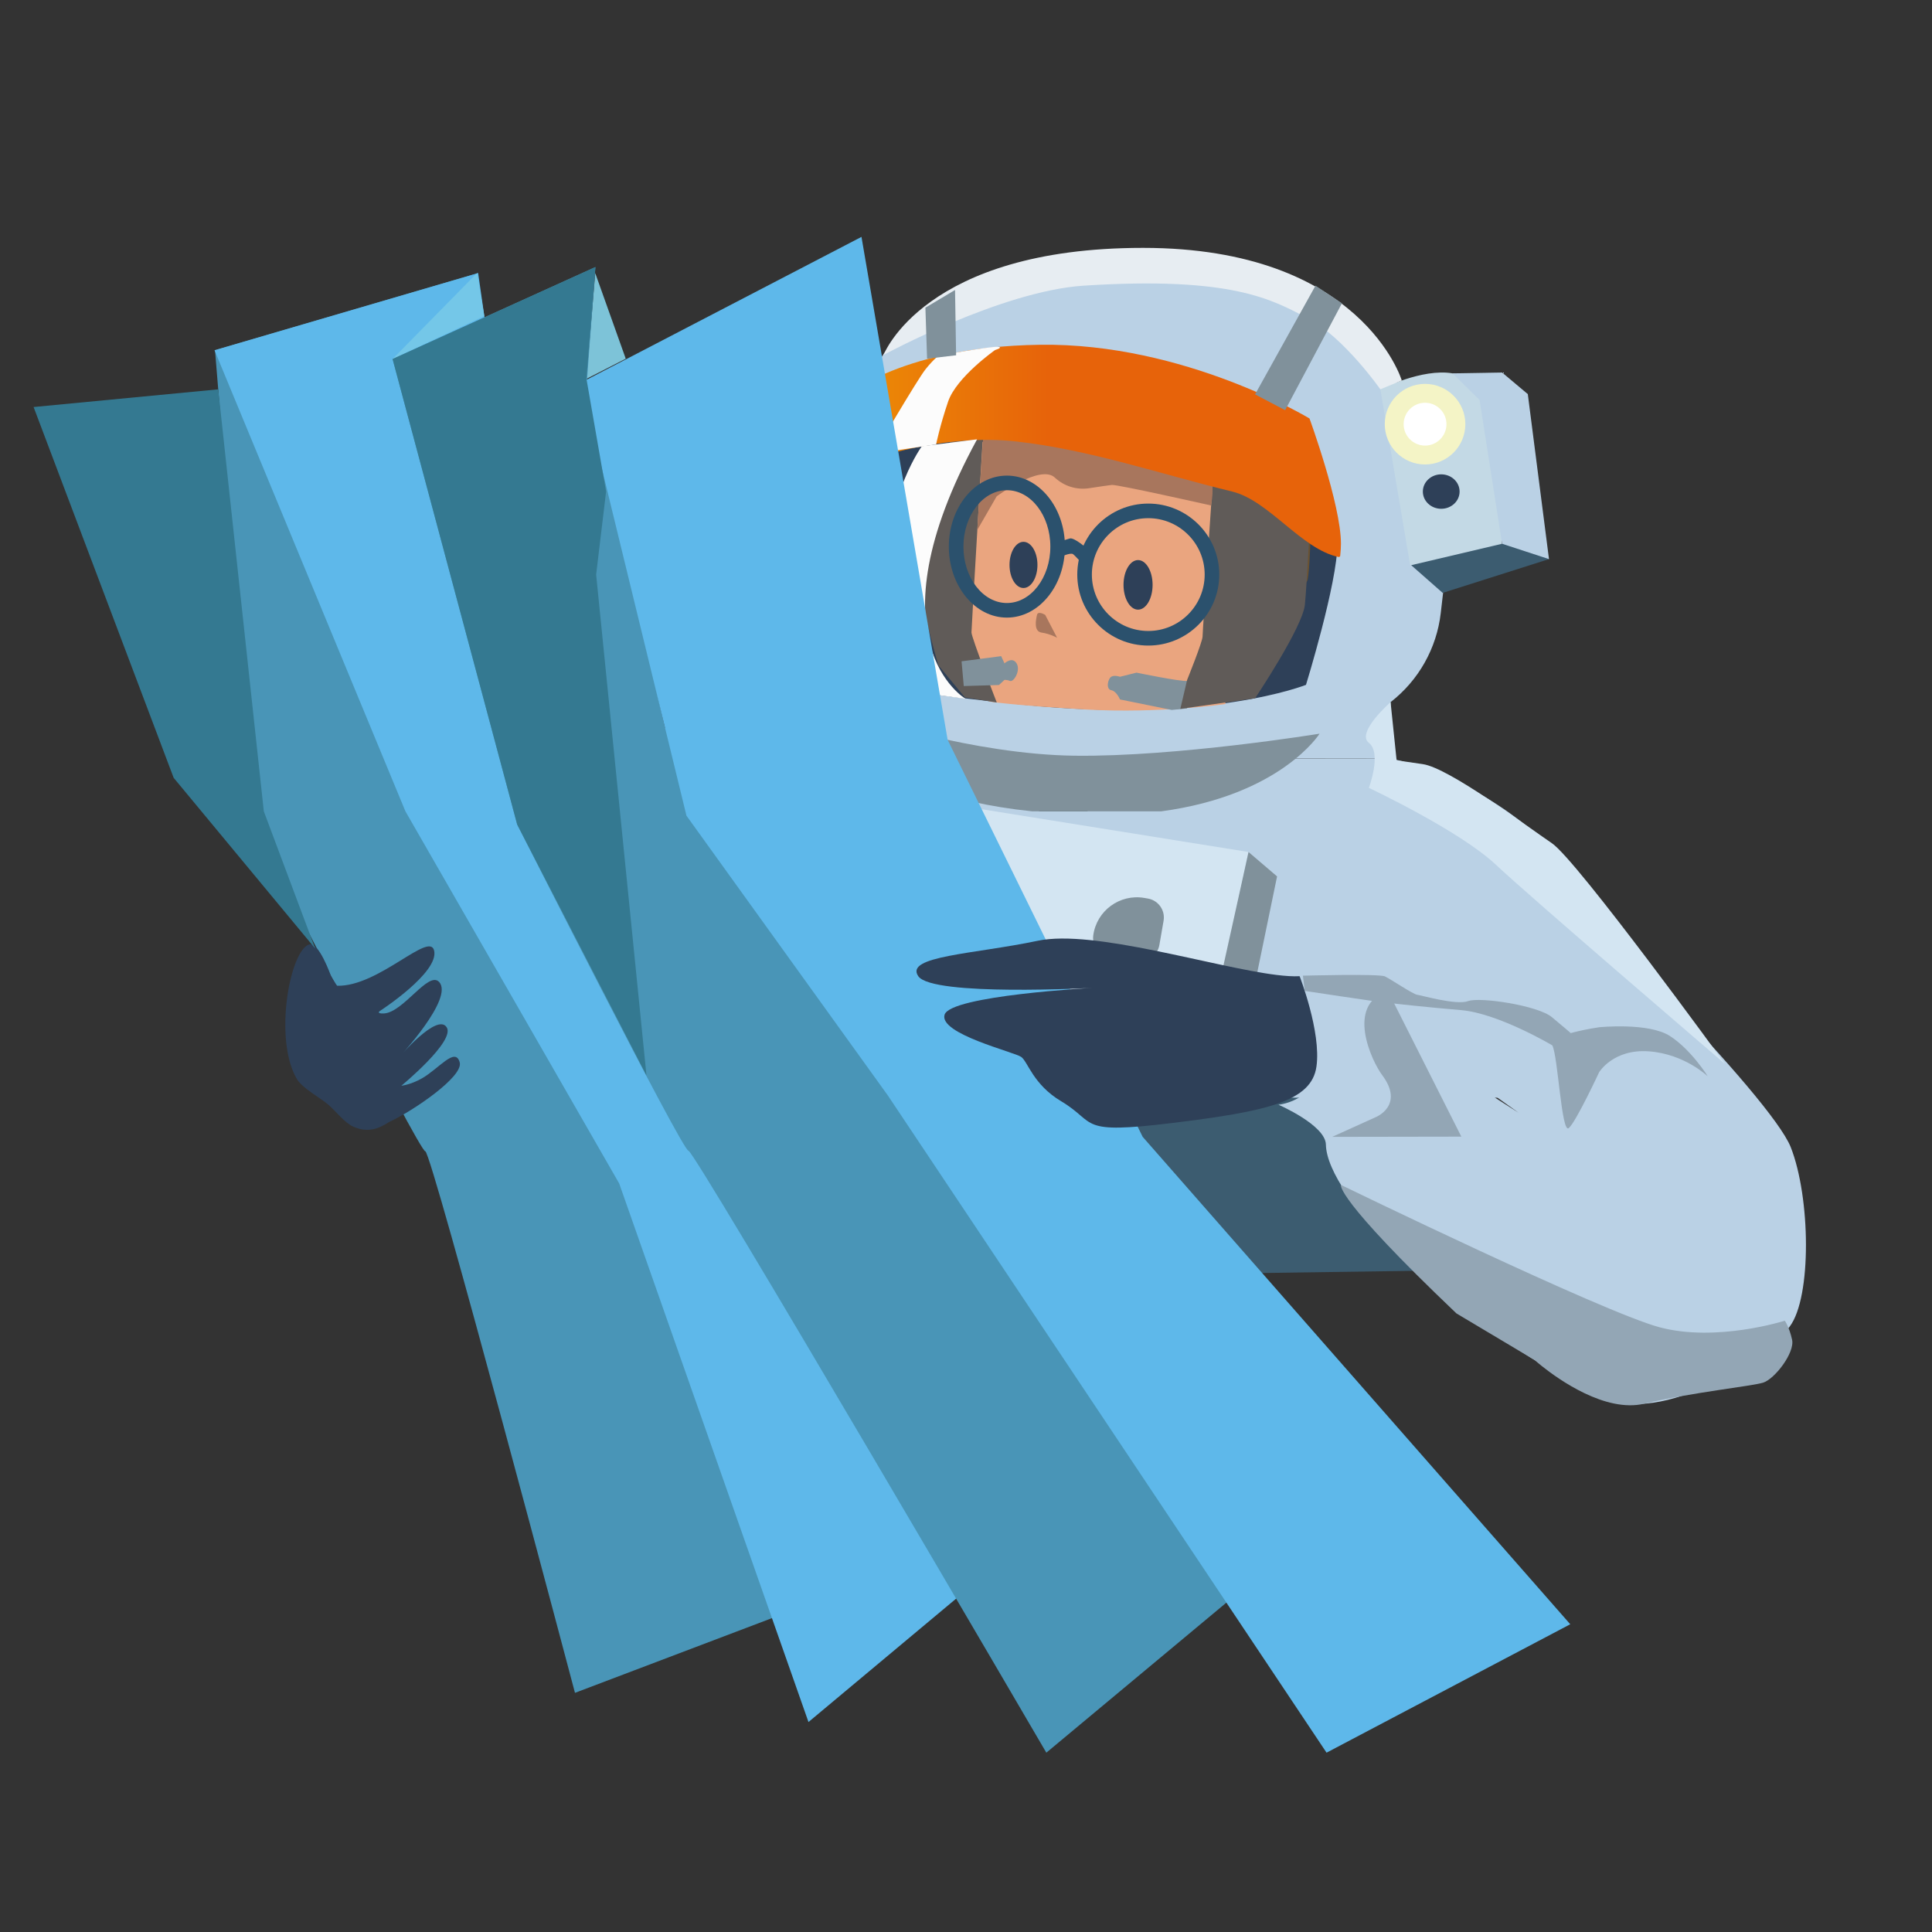<?xml version="1.0" encoding="UTF-8"?><svg id="main-droite" xmlns="http://www.w3.org/2000/svg" xmlns:xlink="http://www.w3.org/1999/xlink" viewBox="0 0 1323.88 1323.88"><rect x="0" y="0" width="1323.88" height="1323.88" fill="#333333" stroke="none"/><defs><style>.cls-1{fill:#5eb8ea;}.cls-2{fill:#fff;}.cls-3{fill:url(#Dégradé_sans_nom_12-2);}.cls-4{fill:url(#Dégradé_sans_nom_283);}.cls-5{fill:url(#Dégradé_sans_nom_12);}.cls-6{fill:#93a6b5;}.cls-7{fill:#3c5c70;}.cls-8{fill:#f4f4c6;}.cls-9{fill:#347991;}.cls-10{fill:url(#Dégradé_sans_nom_12-3);}.cls-11{fill:#2b516d;}.cls-12{fill:#c3d9e5;}.cls-13{fill:#bad1e5;}.cls-14{fill:#2e4058;}.cls-15{fill:#d3e5f2;}.cls-16{fill:#4995b7;}.cls-17{fill:#c0b9b8;opacity:.6;}.cls-18{fill:#e7edf2;}.cls-19{fill:#605b58;}.cls-20{fill:#a8765d;}.cls-21{fill:#7dc3d8;}.cls-22{fill:#6a5231;}.cls-23{fill:#b2824f;}.cls-24{fill:#80919b;}.cls-25{fill:#74c7e8;}.cls-26{fill:#eaa57f;}.cls-27{fill:#fcfcfc;}</style><linearGradient id="Dégradé_sans_nom_12" x1="11573.87" y1="308.95" x2="11917.9" y2="308.95" gradientTransform="translate(13271.85) rotate(-180) scale(1.07 -1)" gradientUnits="userSpaceOnUse"><stop offset=".46" stop-color="#e7630a"/><stop offset="1" stop-color="#efa003"/></linearGradient><linearGradient id="Dégradé_sans_nom_12-2" x1="551.28" y1="331.03" x2="603.78" y2="331.03" gradientTransform="matrix(1,0,0,1,0,0)" xlink:href="#Dégradé_sans_nom_12"/><linearGradient id="Dégradé_sans_nom_12-3" x1="9059.13" y1="1123.62" x2="9059.13" y2="1076.25" gradientTransform="translate(9809.99 573) rotate(-173.35) scale(1 -1)" xlink:href="#Dégradé_sans_nom_12"/><radialGradient id="Dégradé_sans_nom_283" cx="8628.31" cy="886.05" fx="8194.98" fy="673.1" r="482.82" gradientTransform="translate(6499.61 197.33) rotate(-173.2) scale(.66 -1)" gradientUnits="userSpaceOnUse"><stop offset=".12" stop-color="#fff8b9" stop-opacity=".46"/><stop offset=".49" stop-color="#fffad4" stop-opacity=".15"/><stop offset=".68" stop-color="#fffce1" stop-opacity="0"/></radialGradient></defs><polygon class="cls-7" points="1025 870 705.22 874.6 686.9 715.1 891.09 683.47 1025 870"/><path class="cls-13" d="m953,519.78h-352.57l-20.21-57s-21.22-61.76-11.72-128.12c9.5-66.36,51.95-111.33,51.95-111.33,0,0,30.34-44.2,141.31-45.68,62.5-.83,115.26,17.52,149.43,33.71,25.79,12.22,43.95,36.3,48.78,64.42l7.2,41.97,28.33,30.97-8.24,71.37c-2.79,24.15-15.18,46.15-34.39,61.05h0s.13,38.65.13,38.65Z"/><path class="cls-14" d="m894.91,286.77s-84.49-48.66-183.94-47.19c-99.46,1.47-115.52,25.14-115.52,25.14,0,0-21.81,30.1-29.3,83.98-7.5,53.88,14.06,114.06,14.06,114.06,0,0-6.68,7.14,120.8,20.14,127.49,13,193.91-13.62,193.91-13.62,0,0,21.53-69.82,21.53-96.67s-21.54-85.84-21.54-85.84Z"/><path class="cls-13" d="m502.01,602.07l117.65-61.96c20.93-14.71-26.45-11.37-2.34-19.92h0s335.68-.42,335.68-.42c0,0,167.39,30.64,184.1,232.42H434.96c-3.91.4,6.62-70.38,23.65-110.03,5.34-12.43,31.43-33.79,43.4-40.09Z"/><path class="cls-12" d="m945.87,266.79s28.63-14.57,49.47-10.95c6.97,1.21,13.07,4.45,16.93,10.95,15.44,25.93,17.02,109.99,17.02,109.99l-62.96,10.73-20.46-120.71Z"/><polygon class="cls-13" points="1046.91 270.06 1061.43 383.12 980.8 394.83 966.33 387.5 1029.29 372.61 1013.88 274.11 995.35 255.84 1029.29 255.26 1046.91 270.06"/><ellipse class="cls-14" cx="974.99" cy="290.7" rx="12.59" ry="11.8"/><ellipse class="cls-14" cx="987.58" cy="336.84" rx="12.59" ry="11.8"/><path class="cls-14" d="m712.08,555.95l-.81-1.71s11-10.81,11.2-13.76c.2-2.95,13.88-16.66,13.88-16.66h25.08l-16.3,32.13h-33.05Z"/><path class="cls-24" d="m795.78,555.95h-88.57c-122.76-12.83-116.84-64.67-116.84-64.67,0,0,76.2,25.69,145.98,26.56,69.78.87,167.86-15.09,167.86-15.09,0,0-26.3,42.12-108.42,53.2Z"/><path class="cls-22" d="m842.23,466.09c.14-.88,40.33-33.69,40.33-33.69,0,0,11.41-32.62,12.99-34,1.57-1.39,2.31-25.66,2.31-25.66l-32.59-40.25-30.71,2.21-1.88,49.89,4.23,14.26,16.54-27.65-2.9,43.38-8.3,51.51Z"/><path class="cls-26" d="m704.72,301.62c-26.1-1.85-32.87,1.67-32.87,1.67l-12.67,63.61s-.12,21.26,3.06,55.18c3.17,33.92,15.51,58.62,15.51,58.62,0,0,16.64,2.7,66.92,5.51,50.27,2.81,94.93-3.76,94.93-3.76l10.94-67.87s18.1-7.75,22.1-12.29c4-4.55,3.29-26.54,3.29-26.54,0,0,1.88-10.57-1.88-14.75-3.76-4.18-2.35-1.47-7.05,0-4.7,1.47-11.76,6.88-11.76,8.36s-3.76,1.96-3.76,1.96l-7.52,13.77-7.05,13.76s-4.7-12.78-4.23-14.26,2.35-21.03,2.35-21.57,1.39-29.34,1.39-29.34c0,0-34.41-12.2-66.62-20.54-27.82-7.21-52.97-10.66-65.07-11.52Z"/><path class="cls-23" d="m855.93,380.41l4.69-6.18s-.95-3.23,2.92-6.36c3.87-3.13,7.9-2.21,7.9-2.21,0,0,2.95-.55,2.85,1.01-.1,1.57-6.6,5.22-6.6,5.22l-3.57,5.96c.09-.12.35-.24,1.25.1,1.31.5,2.63,3.92,2.63,3.92v1.12l-2.1,5.53-5.77,5.99s-.53-.34-.92-1.81c-.39-1.47,0-2.95,0-2.95,0,0,1.2-.4,4.31-3.44,3.1-3.04,0-6.39,0-6.39h-2c-1.01.8-2.01,1.61-2.3,1.95-.65.75-2.75.92-2.75,5.63s2.49,3.7-.16,7.94c-2.66,4.24-7.71,2.67-7.71,2.67l7.34-17.7Zm8.13-2.46s-.34.26-.84.65c-.41.31-.92.71-1.45,1.12l2.29-1.76Z"/><path class="cls-17" d="m600.42,387.52c-3.68,49.46,20.03,85.41,20.03,85.41,0,0-15.62-2.34-23.83-3.91-5.72-1.09-16.02-5.08-16.02-5.08,0,0-14.17-36.23-16.02-76.56-1.95-42.58,7.81-68.75,7.81-68.75l35.94-7.42s-4.24,26.85-7.92,76.31Z"/><path class="cls-24" d="m813.45,466.57c-3.77.71-34.69-5.65-34.69-5.65l-11.31,2.83s-3.77-1.41-6.03,0-3.77,8.48,0,9.18c3.77.71,6.03,6.36,6.03,6.36l35.45,7.19,10.55-1.03v-18.87Z"/><path class="cls-19" d="m897.93,350.7l-65.6-40.27s-8.29,122.22-8.29,125.76-10.56,29.67-10.56,29.67l-4.69,19.9,51.24-7.27s32.63-48.67,34.14-64.21c1.51-15.54,3.77-63.58,3.77-63.58Z"/><path class="cls-19" d="m652.11,297.72l21.87-6.36s-8.29,138.47-8.29,142,17.34,48.04,17.34,48.04l-21.87-3.53-18.1-21.9s-10.6-35.32-11.31-50.87c-.71-15.54,20.36-107.39,20.36-107.39Z"/><path class="cls-24" d="m658.9,453.15l27.15-3.53,2.26,4.95s5.28-4.95,8.29,0c3.02,4.95-2.09,13.15-4.52,12.01-1.51-.71-3.77-.71-3.77-.71l-3.77,3.53-24.13.71-1.51-16.96Z"/><path class="cls-20" d="m724.35,436.99l-8.12-15.62s-4.94-3.12-5.65,0-2.47,11.33,3.18,12.11c5.65.78,10.58,3.52,10.58,3.52Z"/><path class="cls-20" d="m674.35,287.77s126.56,10.16,144.14,20.7c17.58,10.55,11.33,37.89,11.33,37.89,0,0-64.06-14.45-67.97-14.06-1.92.19-8.96,1.24-15.6,2.25-8.45,1.29-17.03-1.36-23.3-7.17-.05-.05-.11-.1-.16-.15-10.02-9.3-39.84,12.89-39.84,12.89l-13.28,23.05,4.69-75.39Z"/><path class="cls-5" d="m917.17,381.65c-25.36-5.34-47.7-38.71-72.78-44.81-49.13-11.95-97.85-28.78-148.13-34.34-46-5.08-97.95,8.36-144.57,29.02,9.26-41.02,24.25-57.12,24.25-57.12,0,0,37.01-36.68,136.48-38.15,99.45-1.47,184.91,50.52,184.91,50.52,0,0,21.54,58.99,21.54,85.84,0,2.42-.18,5.18-.5,8.21-.06.56-.62.95-1.21.83,0,0,0,0-.01,0Z"/><ellipse class="cls-14" cx="701.33" cy="387.1" rx="9.57" ry="15.82"/><ellipse class="cls-14" cx="779.84" cy="400.77" rx="9.96" ry="16.99"/><path class="cls-3" d="m570.49,323.71l-18.79,7.81s-2.73,4.69,5.86,10.94,8.48,7.12,8.48,7.12c0,0,1.29-13.37,4.41-17.27s33.33-19.81,33.33-19.81l-33.29,11.22Z"/><path class="cls-27" d="m631.7,305.76s-23.33,31.84-23.33,81.66,23.33,87.33,23.33,87.33l29.95,4.1s-67.47-39.41,7.88-177.82l-37.83,4.73Z"/><path class="cls-27" d="m643.37,243.65s34.25-6.16,39.73-5.99-1.26,2.21-1.26,2.21c0,0-26.48,18.6-32.16,35.31-5.68,16.71-8.22,29.32-8.22,29.32l-42.58,6.43s29.46-50.57,35.4-57.98c5.94-7.4,9.09-9.3,9.09-9.3Z"/><polygon class="cls-15" points="855.47 583.81 649.1 550.73 620.29 682.53 642.42 727.51 781.13 750.63 828.61 712.52 855.47 583.81"/><polygon class="cls-24" points="875.1 600.55 855.55 583.84 828.61 705.58 781.13 743.69 815.49 754.31 851.1 716.83 875.1 600.55"/><path class="cls-24" d="m784.13,615.3l2.45.42c7.18,1.24,12,8.07,10.75,15.25l-2.89,16.63c-1.21,6.99-7.75,11.77-14.78,10.8l-19.24-2.64c-7.21-.99-12.26-7.64-11.27-14.86h0c2.33-16.89,18.18-28.49,34.98-25.6Z"/><path class="cls-10" d="m702.9,641.96l-43.24-7.03s-8.43-2.27-3.8-8.81l24.24-28.4s4.2-5.63,8.01-5.18c4.46.52,7.29,9.22,7.29,9.22l13.66,28.22s2.09,6.59.78,9.61c-1.3,3.02-6.94,2.36-6.94,2.36Z"/><path class="cls-14" d="m649.23,731.37c-1.62-7.03-19.48-12.44-19.48-12.44,0,0-48-5.08-51.24-5.08s-33.15-8.99-33.15-8.99h-53.02s-23.44-4.87-49.23,25.43c-6.9,8.1-9.02,15.43-8.42,21.9h115.22c-.14-.28-.22-.43-.22-.43,0,0,.64.16,1.59.43h40.61l-2.71-6.75s14.61-4.87,19.38-4.87h26.61c1.62,0,15.69-2.16,14.07-9.2Z"/><path class="cls-6" d="m598.87,704.58s-34.68-56.73-47.59-60.83c-12.91-4.1,36.13,4.73,39.04,5.36s21.2,30.58,21.2,30.58l12.37-6.06,15.06,48.93-44.91-4.67,4.83-13.31Z"/><polygon class="cls-6" points="642.42 720.57 659.18 753.46 810.78 752.83 781.14 743.69 638.95 722.55 642.42 720.57"/><path class="cls-13" d="m1057,604c16.26,6.51,156.52,147.75,170.08,182.08,13.56,34.33,14.47,102.76-.68,122.9-15.14,20.14-86.29,69.25-129.98,47.77-105.73-51.99-187.23-137.19-187.86-172.39-.24-13.39-32.49-27.35-32.49-27.35,0,0,33.98-3.17,26.22-40.12-7.5-35.73-9.49-48.32-9.49-48.32,0,0,119.91,75.8,170.26,108.36,12.54,8.11,7.94,18.07,7.94,18.07l-18.56-24.07-61.44-43.82-18.08-90.8,84.08-32.32Z"/><path class="cls-6" d="m1001.36,778.86l-50.36-99.86c-29.39,9.54-10.81,48.48-3.94,57.62,15.64,20.83-4.25,28.84-4.25,28.84l-29.95,13.56,88.5-.15Z"/><path class="cls-11" d="m786.84,442.37c-26.83,0-48.65-21.82-48.65-48.65s21.82-48.65,48.65-48.65,48.65,21.82,48.65,48.65-21.82,48.65-48.65,48.65Zm0-87.3c-21.31,0-38.65,17.34-38.65,38.65s17.34,38.65,38.65,38.65,38.65-17.34,38.65-38.65-17.34-38.65-38.65-38.65Z"/><path class="cls-11" d="m689.96,423.21c-21.93,0-39.78-21.82-39.78-48.65s17.84-48.65,39.78-48.65,39.78,21.82,39.78,48.65-17.84,48.65-39.78,48.65Zm0-87.3c-16.42,0-29.78,17.34-29.78,38.65s13.36,38.65,29.78,38.65,29.78-17.34,29.78-38.65-13.36-38.65-29.78-38.65Z"/><path class="cls-18" d="m605.48,243.2s80.72-43.84,137.19-47.46c101.45-6.5,128.84,9.42,153.58,22.43,24.74,13.02,49.62,48.61,49.62,48.61l14.68-6.08s-27.24-90.85-177.33-90.85-177.74,73.34-177.74,73.34Z"/><polygon class="cls-24" points="880.63 281.07 919.55 207.82 901.43 195.74 860.02 270.25 880.63 281.07"/><polygon class="cls-24" points="655.16 243.45 635.27 245.8 634.12 210.82 654.43 198.71 655.16 243.45"/><path class="cls-6" d="m1095.8,703.91s33.89-3.45,48.56,6.04c14.67,9.49,25.88,27.61,25.88,27.61,0,0-15.77-15.28-40.24-17.13s-34.2,14.27-34.2,14.27c0,0-15.81,33.99-20.8,38.3s-7.42-49.46-11.31-56.69,32.11-12.4,32.11-12.4Z"/><path class="cls-11" d="m726.57,381.68s7.01-3.24,8.72-1.96,6.38,6.66,6.38,6.66l3.33-10.38s-9-8-12-7-7.51,2.28-7.51,2.28l1.08,10.4Z"/><polygon class="cls-21" points="401.86 259.59 407.89 187.18 428.79 245.8 401.86 259.59"/><path class="cls-4" d="m936.66,253.41s-389.6-144.88-394.8-138.74c-5.21,6.14-98.07,184.32-31.54,352.21,66.53,167.89,136.96,190.37,136.96,190.37l315.64-347.07,15.89-19.44-1.3-22.54-40.85-14.78Z"/><path class="cls-16" d="m147.33,239.95l26.75,325.49s113.03,223.47,117.34,223.47,102.58,371.09,102.58,371.09l145-55-128.51-379.07-135.19-227.16-49.46-196.89,101.81-114.76-180.33,52.84Z"/><polygon class="cls-1" points="327.66 187.12 147 240 277.81 555.95 424.29 810.94 554 1180 694 1063 434.15 707.34 375.18 519.78 327.66 187.12"/><circle class="cls-8" cx="976.5" cy="290.66" r="27.61"/><circle class="cls-2" cx="976.5" cy="290.66" r="14.67"/><path class="cls-14" d="m226.71,668.57s4.06,6.9,4.31,6.9c28.33.78,63.16-37.46,66.44-24.16,3.7,15.01-37.1,41.42-37.1,41.42,0,0-2.94,1.93,2.59,1.73,13.38-.49,30.63-29.51,37.96-21.57,10.35,11.22-27.61,51.77-27.61,51.77,0,0,26.27-30.94,32.79-20.71,6.04,9.49-31.08,40.05-31.08,40.05,0,0,6.3-.66,14-5,11.67-6.58,23-22,26-11,2.67,9.79-32.42,33.46-47.44,40.36-3.56,1.64-12.34,9.66-25.56,3.64-5.91-2.69-11.6-10.3-17-15s-17.91-11.26-21.69-17.77c-15.99-27.61-4.58-88.15,8.59-92.09,6.6-1.97,14.8,21.43,14.8,21.43Z"/><path class="cls-16" d="m269,246l85.4,319.03s113.03,223.47,117.34,223.47,245.25,412.5,245.25,412.5l138-115-264.18-360.48-135.19-227.16-53.63-234.36,6-81-139,63Z"/><polygon class="cls-1" points="1076 1113 783 779 649.36 506.97 590.32 162.32 398.1 262.23 470.39 558.94 608.37 750.63 909 1201 1076 1113"/><path class="cls-14" d="m890.54,668.92c-4.31.24-9.67-.09-15.83-.86-43.12-5.34-125.46-31.44-163.59-23.41-43.58,9.19-91.61,10.4-81.84,24.34,9.78,13.95,119.41,7.94,119.41,7.94,0,0-97.41,5.23-101.43,18.39-4.02,13.16,47.98,25.59,52.56,28.96,4.58,3.37,8.11,18.87,27.35,30.35,24.97,14.89,10.45,22.9,76.07,14.89s95.5-14.94,98.85-38.7c3.35-23.76-11.55-61.91-11.55-61.91Z"/><polygon class="cls-7" points="967.01 387.29 1029.29 372.61 1061.43 383.12 988.58 406.27 967.01 387.29"/><polygon class="cls-9" points="216 650 119 533 23.02 278.91 149.53 266.79 180.78 555.95 216 650"/><polygon class="cls-25" points="327 187 269 246 331.86 216.56 327 187"/><polygon class="cls-9" points="443 737 408.5 393.72 415.32 336.84 401.86 259.59 408 183 269 246 354.4 565.03 443 737"/><path class="cls-15" d="m937.99,539.89s62.01,29.13,87.01,52.62,157,136.49,157,136.49c0,0-101.21-139.43-118.6-151.21s-70.41-51.55-88.4-54.17l-17.99-2.62-4.13-39.87s-23.89,20.92-14.88,27.89,0,30.87,0,30.87Z"/><path class="cls-6" d="m1051.55,931.93s1.69,1.53,4.67,3.91c11.82,9.45,43.9,32.32,70.49,26.03,33.29-7.87,73.67-11.99,81.48-14.43s21.81-20.44,19.81-29.44-5-13-5-13c0,0-46.8,14.94-85.9,4.47s-218.21-97.51-218.21-97.51c0,0-4.89,8.04,79.11,88.04l53.55,31.93Z"/><path class="cls-6" d="m892.8,668.57s52.29-1.42,56.24.5,19.27,12.25,22.11,12.59,26.84,7.34,34.84,4.34,47.79,2.96,57.4,10.98,12.97,10.94,12.97,10.94l-12.68,8.39s-36.97-21.93-62.33-24.12-43.36-4.19-52.36-5.19-54.94-8-54.94-8l-1.25-10.43Z"/></svg>